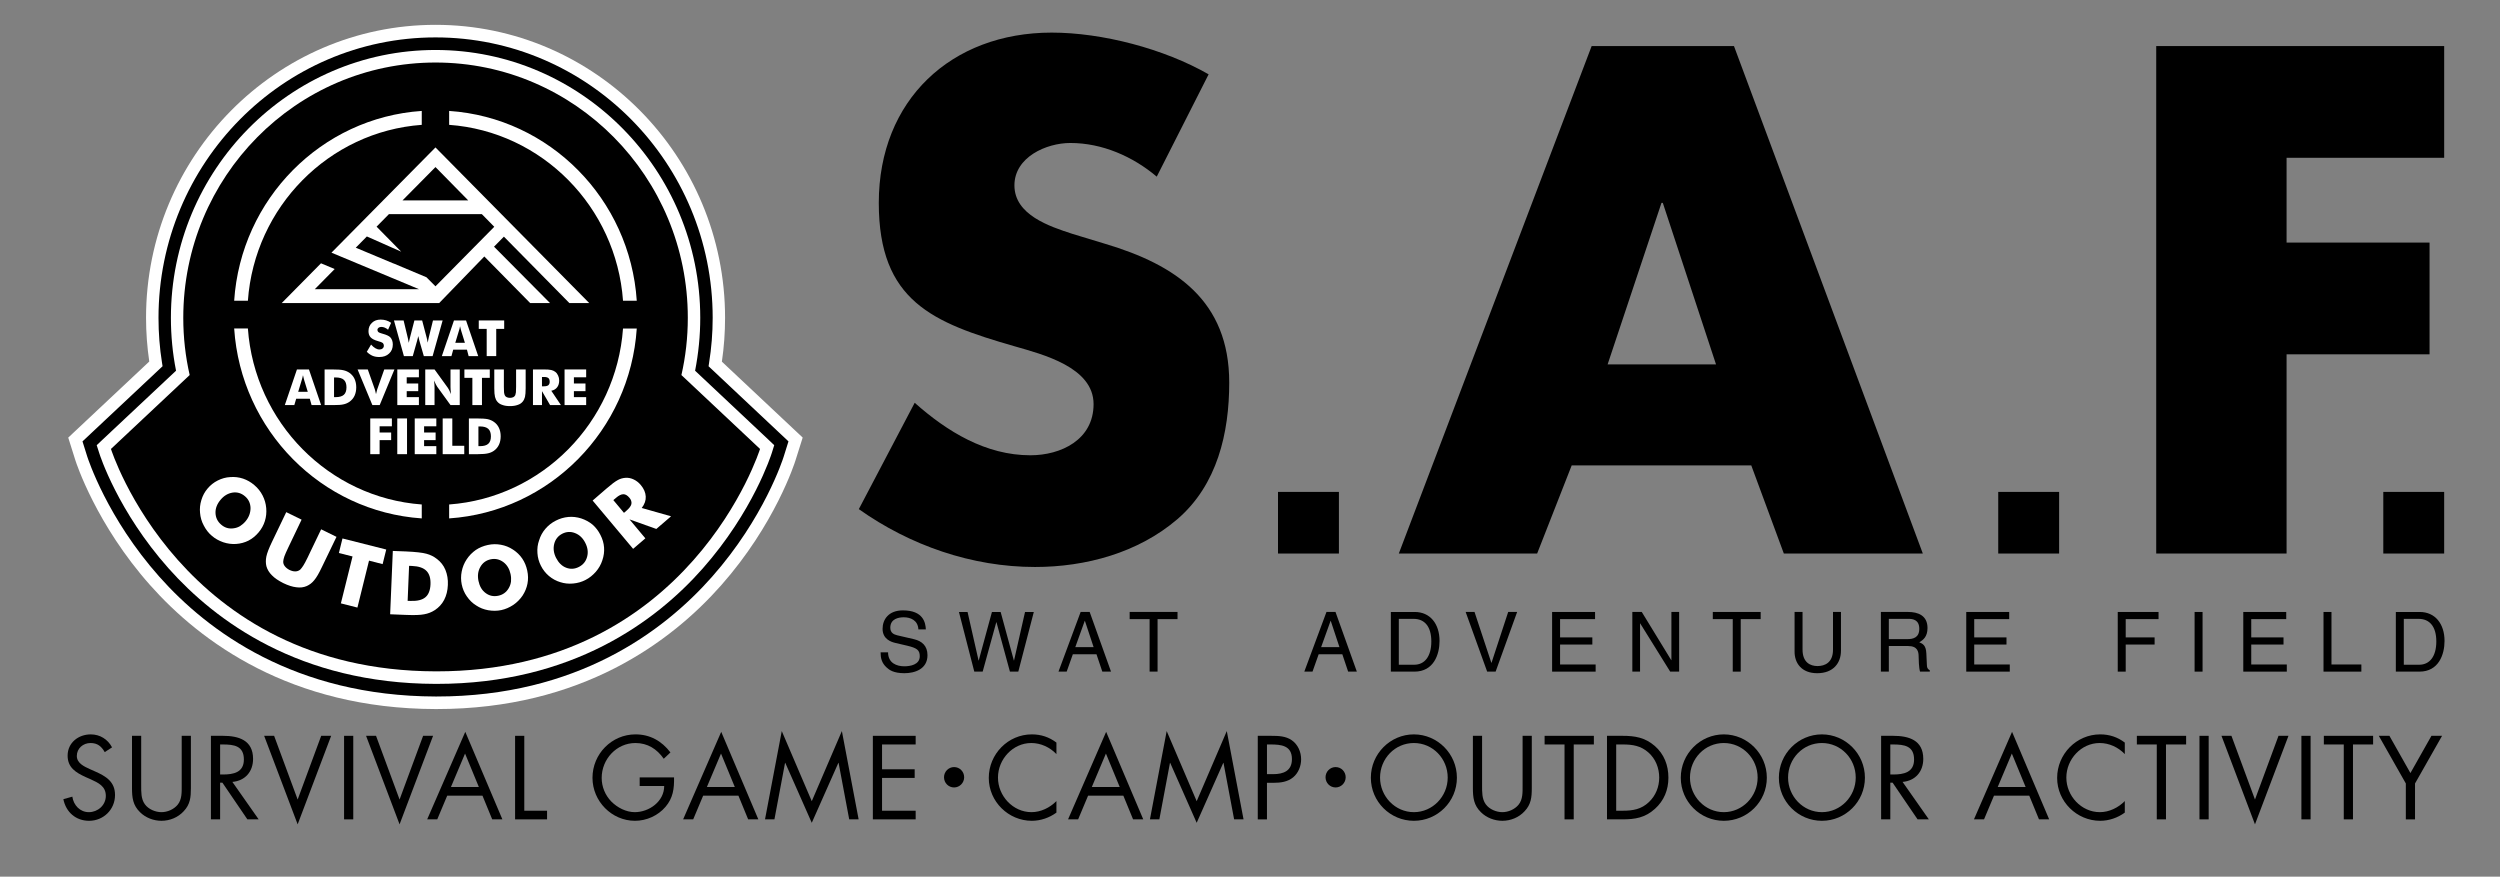 <?xml version="1.0" encoding="utf-8"?>
<!-- Generator: Adobe Illustrator 12.0.0, SVG Export Plug-In . SVG Version: 6.00 Build 51448)  -->
<!DOCTYPE svg PUBLIC "-//W3C//DTD SVG 1.1//EN" "http://www.w3.org/Graphics/SVG/1.1/DTD/svg11.dtd">
<svg  version="1.1" id="レイヤー_1" xmlns="http://www.w3.org/2000/svg" xmlns:xlink="http://www.w3.org/1999/xlink" width="369.812" height="129.68"
	 viewBox="0 0 369.812 129.68" overflow="visible" enable-background="new 0 0 369.812 129.68" xml:space="preserve">
<rect x="0" y="0" width="369.812" height="129.68" fill="#808080" stroke="none"/>
<rect fill="none" width="369.812" height="129.68"/>
<g>
	<path d="M15.493,111.256c-0.486-0.853-1.069-1.345-2.105-1.345c-1.085,0-2.024,0.787-2.024,1.918c0,1.065,1.085,1.557,1.911,1.934
		l0.81,0.361c1.587,0.704,2.931,1.508,2.931,3.475c0,2.163-1.717,3.818-3.838,3.818c-1.959,0-3.417-1.278-3.806-3.196l1.328-0.377
		c0.178,1.263,1.134,2.295,2.445,2.295s2.51-1.016,2.51-2.409c0-1.442-1.118-1.934-2.251-2.459l-0.745-0.327
		c-1.425-0.656-2.656-1.394-2.656-3.163c0-1.918,1.603-3.147,3.417-3.147c1.36,0,2.51,0.705,3.158,1.918L15.493,111.256z"/>
	<path d="M20.886,116.205c0,0.918-0.032,1.967,0.534,2.754c0.535,0.754,1.571,1.18,2.462,1.18c0.875,0,1.83-0.409,2.396-1.098
		c0.648-0.787,0.599-1.869,0.599-2.836v-7.359h1.36v7.736c0,1.344-0.097,2.409-1.069,3.426c-0.842,0.918-2.057,1.409-3.287,1.409
		c-1.15,0-2.332-0.442-3.158-1.262c-1.069-1.032-1.198-2.164-1.198-3.573v-7.736h1.36V116.205z"/>
	<path d="M32.562,110.125h0.405c1.635,0,3.109,0.196,3.109,2.229c0,1.918-1.555,2.213-3.093,2.213h-0.421V110.125z M32.562,115.779
		h0.34l3.692,5.425h1.668l-3.887-5.54c1.878-0.164,3.061-1.508,3.061-3.409c0-2.786-2.154-3.409-4.469-3.409h-1.766v12.358h1.36
		V115.779z"/>
	<path d="M44.031,118.271l3.482-9.425h1.474l-4.956,13.096l-4.956-13.096h1.474L44.031,118.271z"/>
	<path d="M52.257,121.204h-1.36v-12.358h1.36V121.204z"/>
	<path d="M59.107,118.271l3.482-9.425h1.474l-4.956,13.096l-4.956-13.096h1.474L59.107,118.271z"/>
	<path d="M70.834,116.418h-4.13l2.089-4.949L70.834,116.418z M71.369,117.696l1.441,3.508h1.506l-5.49-12.948l-5.636,12.948h1.49
		l1.474-3.508H71.369z"/>
	<path d="M77.555,119.926h3.369v1.278h-4.729v-12.358h1.36V119.926z"/>
	<path d="M99.708,114.992c0.032,1.672-0.146,3.049-1.263,4.359c-1.117,1.312-2.818,2.065-4.518,2.065
		c-3.433,0-6.284-2.885-6.284-6.359c0-3.54,2.851-6.425,6.365-6.425c2.138,0,3.87,0.967,5.166,2.672l-0.988,0.935
		c-1.02-1.459-2.396-2.328-4.194-2.328c-2.785,0-4.988,2.377-4.988,5.163c0,1.312,0.519,2.557,1.425,3.491
		c0.891,0.901,2.186,1.573,3.465,1.573c2.122,0,4.356-1.573,4.356-3.868h-3.627v-1.278H99.708z"/>
	<path d="M108.696,116.418h-4.13l2.089-4.949L108.696,116.418z M109.23,117.696l1.441,3.508h1.506l-5.49-12.948l-5.636,12.948h1.49
		l1.474-3.508H109.23z"/>
	<path d="M115.643,108.142l4.438,10.375l4.454-10.375l2.478,13.062h-1.393l-1.571-8.358h-0.033l-3.935,8.866l-3.919-8.866h-0.033
		l-1.571,8.358h-1.393L115.643,108.142z"/>
	<path d="M129.117,108.846h6.332v1.279h-4.972v3.671h4.826v1.278h-4.826v4.852h4.972v1.278h-6.332V108.846z"/>
	<path d="M141.133,113.468c0.826,0,1.49,0.672,1.49,1.508s-0.68,1.508-1.49,1.508c-0.826,0-1.49-0.672-1.49-1.508
		C139.643,114.156,140.307,113.468,141.133,113.468z"/>
	<path d="M156.274,111.551c-0.972-1.017-2.315-1.64-3.725-1.64c-2.721,0-4.923,2.394-4.923,5.114s2.218,5.113,4.955,5.113
		c1.377,0,2.721-0.655,3.692-1.639v1.704c-1.053,0.771-2.348,1.213-3.644,1.213c-3.449,0-6.364-2.835-6.364-6.343
		c0-3.54,2.866-6.441,6.364-6.441c1.36,0,2.559,0.394,3.644,1.213V111.551z"/>
	<path d="M165.635,116.418h-4.129l2.089-4.949L165.635,116.418z M166.169,117.696l1.441,3.508h1.506l-5.49-12.948l-5.635,12.948
		h1.49l1.474-3.508H166.169z"/>
	<path d="M172.582,108.142l4.437,10.375l4.454-10.375l2.478,13.062h-1.393l-1.571-8.358h-0.033l-3.935,8.866l-3.919-8.866h-0.032
		l-1.571,8.358h-1.393L172.582,108.142z"/>
	<path d="M187.416,110.125h0.502c1.587,0,3.19,0.147,3.19,2.163c0,1.771-1.279,2.229-2.786,2.229h-0.906V110.125z M187.416,115.796
		h0.987c1.021,0,2.073-0.132,2.899-0.82c0.761-0.639,1.166-1.655,1.166-2.654c0-1.099-0.47-2.181-1.377-2.819
		c-0.891-0.623-1.976-0.656-3.028-0.656h-2.008v12.358h1.36V115.796z"/>
	<path d="M197.569,113.468c0.826,0,1.49,0.672,1.49,1.508s-0.681,1.508-1.49,1.508c-0.826,0-1.49-0.672-1.49-1.508
		C196.079,114.156,196.743,113.468,197.569,113.468z"/>
	<path d="M209.148,109.911c2.802,0,5.004,2.312,5.004,5.114c0,2.786-2.234,5.113-5.004,5.113s-5.004-2.327-5.004-5.113
		C204.145,112.223,206.347,109.911,209.148,109.911z M209.148,108.633c-3.482,0-6.364,2.868-6.364,6.409
		c0,3.556,2.882,6.375,6.364,6.375c3.481,0,6.364-2.819,6.364-6.375C215.513,111.501,212.63,108.633,209.148,108.633z"/>
	<path d="M219.237,116.205c0,0.918-0.032,1.967,0.534,2.754c0.534,0.754,1.571,1.18,2.462,1.18c0.874,0,1.83-0.409,2.396-1.098
		c0.647-0.787,0.6-1.869,0.6-2.836v-7.359h1.36v7.736c0,1.344-0.098,2.409-1.069,3.426c-0.842,0.918-2.057,1.409-3.287,1.409
		c-1.15,0-2.332-0.442-3.158-1.262c-1.068-1.032-1.198-2.164-1.198-3.573v-7.736h1.36V116.205z"/>
	<path d="M232.792,121.204h-1.36v-11.079h-2.947v-1.279h7.287v1.279h-2.979V121.204z"/>
	<path d="M239.075,119.926v-9.801h0.987c1.441,0,2.672,0.196,3.79,1.196c1.053,0.934,1.587,2.294,1.587,3.704
		c0,1.377-0.519,2.671-1.522,3.622c-1.117,1.065-2.364,1.278-3.854,1.278H239.075z M237.715,121.204h2.267
		c1.911,0,3.369-0.246,4.826-1.557c1.344-1.213,1.992-2.803,1.992-4.605c0-1.836-0.632-3.491-2.024-4.704
		c-1.441-1.246-2.932-1.492-4.762-1.492h-2.299V121.204z"/>
	<path d="M254.994,109.911c2.801,0,5.004,2.312,5.004,5.114c0,2.786-2.235,5.113-5.004,5.113c-2.77,0-5.005-2.327-5.005-5.113
		C249.989,112.223,252.192,109.911,254.994,109.911z M254.994,108.633c-3.482,0-6.365,2.868-6.365,6.409
		c0,3.556,2.883,6.375,6.365,6.375c3.481,0,6.364-2.819,6.364-6.375C261.358,111.501,258.476,108.633,254.994,108.633z"/>
	<path d="M269.504,109.911c2.802,0,5.004,2.312,5.004,5.114c0,2.786-2.234,5.113-5.004,5.113s-5.004-2.327-5.004-5.113
		C264.5,112.223,266.702,109.911,269.504,109.911z M269.504,108.633c-3.482,0-6.364,2.868-6.364,6.409
		c0,3.556,2.882,6.375,6.364,6.375c3.481,0,6.364-2.819,6.364-6.375C275.868,111.501,272.985,108.633,269.504,108.633z"/>
	<path d="M279.625,110.125h0.405c1.636,0,3.109,0.196,3.109,2.229c0,1.918-1.555,2.213-3.094,2.213h-0.421V110.125z
		 M279.625,115.779h0.34l3.692,5.425h1.668l-3.887-5.54c1.879-0.164,3.062-1.508,3.062-3.409c0-2.786-2.154-3.409-4.47-3.409h-1.766
		v12.358h1.36V115.779z"/>
	<path d="M299.641,116.418h-4.129l2.089-4.949L299.641,116.418z M300.176,117.696l1.441,3.508h1.506l-5.49-12.948l-5.636,12.948
		h1.49l1.474-3.508H300.176z"/>
	<path d="M314.312,111.551c-0.972-1.017-2.315-1.64-3.725-1.64c-2.721,0-4.923,2.394-4.923,5.114s2.219,5.113,4.955,5.113
		c1.377,0,2.721-0.655,3.692-1.639v1.704c-1.052,0.771-2.348,1.213-3.644,1.213c-3.449,0-6.364-2.835-6.364-6.343
		c0-3.54,2.866-6.441,6.364-6.441c1.36,0,2.559,0.394,3.644,1.213V111.551z"/>
	<path d="M320.401,121.204h-1.36v-11.079h-2.947v-1.279h7.288v1.279h-2.98V121.204z"/>
	<path d="M326.717,121.204h-1.359v-12.358h1.359V121.204z"/>
	<path d="M333.567,118.271l3.481-9.425h1.474l-4.955,13.096l-4.955-13.096h1.474L333.567,118.271z"/>
	<path d="M341.794,121.204h-1.36v-12.358h1.36V121.204z"/>
	<path d="M348.062,121.204h-1.36v-11.079h-2.947v-1.279h7.287v1.279h-2.979V121.204z"/>
	<path d="M351.883,108.846h1.57l3.109,5.508l3.109-5.508h1.571l-4,7.048v5.311h-1.36v-5.311L351.883,108.846z"/>
	<path d="M135.851,93.106c-0.061-1.365-1.178-1.795-2.162-1.795c-0.741,0-1.992,0.209-1.992,1.549c0,0.75,0.522,0.995,1.032,1.118
		l2.49,0.578c1.129,0.271,1.979,0.959,1.979,2.36c0,2.09-1.919,2.667-3.413,2.667c-1.615,0-2.247-0.491-2.635-0.848
		c-0.741-0.677-0.887-1.414-0.887-2.237h1.105c0,1.598,1.288,2.064,2.405,2.064c0.85,0,2.283-0.221,2.283-1.487
		c0-0.922-0.425-1.217-1.858-1.561l-1.785-0.418c-0.571-0.136-1.858-0.541-1.858-2.078c0-1.376,0.887-2.729,3-2.729
		c3.048,0,3.352,1.844,3.401,2.815H135.851z"/>
	<path d="M145.361,99.351h-1.239l-2.271-8.826h1.275l1.627,7.179h0.024l1.955-7.179h1.288l1.956,7.179h0.024l1.627-7.179h1.299
		l-2.295,8.826h-1.239l-1.992-7.314h-0.024L145.361,99.351z"/>
	<path d="M159.063,95.725l1.397-3.885h0.024l1.287,3.885H159.063z M162.197,96.781l0.862,2.569h1.288l-3.158-8.826h-1.336
		l-3.279,8.826h1.214l0.911-2.569H162.197z"/>
	<path d="M167.105,90.524h7.081v1.058h-2.952v7.769h-1.178v-7.769h-2.951V90.524z"/>
	<path d="M195.429,95.725l1.397-3.885h0.024l1.287,3.885H195.429z M198.562,96.781l0.862,2.569h1.288l-3.158-8.826h-1.336
		l-3.279,8.826h1.214l0.911-2.569H198.562z"/>
	<path d="M206.919,91.545h2.198c1.604,0,2.611,1.118,2.611,3.344c0,2.225-0.996,3.441-2.526,3.441h-2.283V91.545z M205.74,99.351
		h3.486c2.866,0,3.717-2.557,3.717-4.536c0-2.544-1.397-4.29-3.668-4.29h-3.535V99.351z"/>
	<path d="M223.099,90.524h1.324l-3.183,8.826h-1.251l-3.182-8.826h1.312l2.49,7.523h0.023L223.099,90.524z"/>
	<path d="M236.034,99.351h-6.438v-8.826h6.353v1.058h-5.175v2.704h4.773v1.057h-4.773v2.95h5.26V99.351z"/>
	<path d="M247.244,90.524h1.142v8.826h-1.323l-4.434-7.13h-0.024v7.13h-1.142v-8.826h1.396l4.36,7.13h0.024V90.524z"/>
	<path d="M253.365,90.524h7.081v1.058h-2.951v7.769h-1.179v-7.769h-2.951V90.524z"/>
	<path d="M272.325,90.524v5.729c0,1.807-1.118,3.331-3.511,3.331c-2.344,0-3.352-1.524-3.352-3.171v-5.889h1.178v5.557
		c0,1.917,1.153,2.446,2.211,2.446c1.08,0,2.295-0.504,2.295-2.422v-5.581H272.325z"/>
	<path d="M279.405,91.545h2.939c0.583,0,1.566,0.11,1.566,1.475c0,1.304-0.91,1.524-1.772,1.524h-2.733V91.545z M279.405,95.564
		h2.854c1.409,0,1.555,0.849,1.555,1.573c0,0.332,0.036,1.672,0.206,2.213h1.445v-0.196c-0.364-0.209-0.425-0.394-0.437-0.886
		l-0.073-1.598c-0.049-1.229-0.547-1.45-1.045-1.659c0.56-0.332,1.215-0.812,1.215-2.114c0-1.869-1.433-2.373-2.866-2.373h-4.032
		v8.826h1.178V95.564z"/>
	<path d="M297.296,99.351h-6.438v-8.826h6.353v1.058h-5.174v2.704h4.773v1.057h-4.773v2.95h5.259V99.351z"/>
	<path d="M314.445,99.351h-1.178v-8.826h6.036v1.058h-4.858v2.704h4.275v1.057h-4.275V99.351z"/>
	<path d="M325.813,99.351h-1.178v-8.826h1.178V99.351z"/>
	<path d="M338.275,99.351h-6.438v-8.826h6.353v1.058h-5.175v2.704h4.773v1.057h-4.773v2.95h5.26V99.351z"/>
	<path d="M344.883,98.293h4.421v1.058h-5.6v-8.826h1.179V98.293z"/>
	<path d="M355.583,91.545h2.198c1.604,0,2.611,1.118,2.611,3.344c0,2.225-0.996,3.441-2.526,3.441h-2.283V91.545z M354.404,99.351
		h3.486c2.866,0,3.717-2.557,3.717-4.536c0-2.544-1.397-4.29-3.669-4.29h-3.534V99.351z"/>
	<g>
		<path fill="#FFFFFF" d="M64.426,3.673c23.62,0,42.83,19.445,42.83,43.344c0,2.165-0.158,4.343-0.472,6.481l11.953,11.229
			l-1.06,3.364c-0.117,0.389-3.024,9.472-10.998,18.488c-7.374,8.348-20.675,18.307-42.09,18.307h-0.17
			c-21.472-0.051-34.809-9.994-42.214-18.33c-7.98-8.986-10.923-18.062-11.048-18.445l-1.064-3.379L22.08,53.477
			c-0.312-2.124-0.476-4.299-0.476-6.46C21.604,23.119,40.812,3.673,64.426,3.673"/>
		<path d="M116.634,65.292l-11.819-11.113l0.073-0.489c0.354-2.186,0.535-4.435,0.535-6.673c0-22.876-18.393-41.484-40.997-41.484
			c-22.587,0-40.98,18.608-40.98,41.484c0,2.231,0.172,4.468,0.523,6.659l0.08,0.497L12.202,65.292l0.706,2.251
			c0.122,0.361,2.941,9.082,10.663,17.768c7.154,8.055,20.052,17.658,40.853,17.719h0.166c20.741,0,33.59-9.621,40.723-17.691
			c7.719-8.723,10.506-17.434,10.619-17.803L116.634,65.292z"/>
		<path fill="#FFFFFF" d="M64.424,7.393c-21.581,0-39.143,17.774-39.143,39.624c0,2.629,0.251,5.257,0.761,7.817L15.16,65.046
			l-0.855,0.809l0.361,1.126c0.103,0.354,2.785,8.674,10.265,17.09c6.913,7.77,19.371,17.045,39.493,17.092h0.166
			c20.058,0,32.476-9.281,39.355-17.066c7.447-8.419,10.122-16.765,10.232-17.116l0.35-1.126l-0.849-0.809L102.822,54.84
			c0.5-2.562,0.763-5.188,0.763-7.823C103.585,25.167,86.023,7.393,64.424,7.393"/>
		<path d="M100.798,55.481c0.62-2.718,0.946-5.552,0.946-8.465c0-20.854-16.712-37.767-37.32-37.767
			c-20.604,0-37.313,16.912-37.313,37.767c0,2.908,0.325,5.737,0.946,8.462L16.413,66.411c0,0,10.361,32.803,48.011,32.899h0.166
			c37.52,0,47.839-32.899,47.839-32.899L100.798,55.481z"/>
		<g>
			<path fill="#FFFFFF" d="M47.627,83.864c-0.434,0.918-0.816,1.578-1.144,1.961c-0.314,0.393-0.679,0.672-1.103,0.863
				c-0.463,0.203-0.976,0.266-1.546,0.182c-0.566-0.062-1.21-0.268-1.935-0.617c-0.724-0.369-1.288-0.744-1.68-1.158
				c-0.398-0.393-0.673-0.842-0.811-1.336c-0.105-0.441-0.108-0.914-0.012-1.414c0.102-0.512,0.375-1.221,0.812-2.131l0.416-0.871
				l1.72-3.584l2.269,1.11l-1.965,4.113c-0.298,0.621-0.49,1.066-0.581,1.32c-0.103,0.307-0.157,0.549-0.168,0.732
				c-0.017,0.262,0.055,0.494,0.222,0.709c0.169,0.225,0.407,0.416,0.709,0.568c0.312,0.146,0.607,0.227,0.882,0.211
				c0.25-0.004,0.479-0.09,0.692-0.254c0.129-0.127,0.289-0.332,0.457-0.594c0.141-0.213,0.374-0.637,0.68-1.271l0.274-0.58
				l1.69-3.525l2.271,1.115L47.627,83.864z"/>
			<polygon fill="#FFFFFF" points="56.6,83.448 54.588,82.931 52.871,89.876 50.424,89.253 52.149,82.313 50.129,81.804 
				50.661,79.651 57.134,81.288 			"/>
			<path fill="#FFFFFF" d="M86.57,80.286c0.182,0.352,0.3,0.705,0.345,1.049c0.045,0.34,0.031,0.674-0.063,1.018
				c-0.179,0.682-0.585,1.18-1.206,1.504c-0.631,0.324-1.258,0.369-1.904,0.119c-0.625-0.24-1.114-0.73-1.486-1.451
				c-0.355-0.701-0.441-1.393-0.276-2.066c0.169-0.676,0.566-1.182,1.193-1.508c0.611-0.309,1.249-0.35,1.896-0.092
				C85.721,79.114,86.219,79.595,86.57,80.286 M89.101,82.882c0.221-0.639,0.3-1.275,0.255-1.895
				c-0.044-0.641-0.229-1.256-0.538-1.859c-0.297-0.592-0.688-1.109-1.167-1.525c-0.49-0.404-1.042-0.704-1.676-0.916
				c-0.636-0.199-1.266-0.273-1.903-0.216c-0.654,0.061-1.267,0.241-1.867,0.551c-0.602,0.307-1.103,0.708-1.521,1.194
				c-0.436,0.506-0.742,1.072-0.933,1.701c-0.22,0.6-0.3,1.238-0.25,1.906c0.041,0.654,0.215,1.281,0.51,1.859
				c0.29,0.586,0.686,1.086,1.181,1.512c0.513,0.428,1.071,0.738,1.673,0.916c0.616,0.201,1.238,0.268,1.911,0.207
				c0.672-0.061,1.288-0.238,1.85-0.535c0.559-0.283,1.064-0.693,1.515-1.205C88.573,84.075,88.899,83.511,89.101,82.882"/>
			<path fill="#FFFFFF" d="M78.025,86.343c-0.117,0.611-0.361,1.203-0.725,1.764c-0.375,0.547-0.829,1.008-1.376,1.379
				c-0.572,0.377-1.166,0.633-1.775,0.762c-0.617,0.131-1.261,0.133-1.928,0.02c-0.656-0.119-1.254-0.352-1.782-0.709
				c-0.537-0.328-0.995-0.777-1.374-1.326c-0.384-0.543-0.628-1.137-0.763-1.77c-0.132-0.643-0.134-1.285-0.005-1.924
				c0.133-0.674,0.378-1.26,0.729-1.789c0.361-0.551,0.814-1.014,1.351-1.393c0.53-0.357,1.13-0.6,1.783-0.742
				c0.659-0.145,1.298-0.15,1.937-0.033c0.635,0.113,1.232,0.348,1.788,0.717c0.56,0.361,1.015,0.805,1.373,1.332
				c0.355,0.525,0.595,1.113,0.735,1.775C78.137,85.069,78.149,85.71,78.025,86.343 M74.455,83.147
				c-0.57-0.418-1.187-0.551-1.861-0.414c-0.69,0.148-1.201,0.525-1.54,1.131c-0.347,0.607-0.434,1.297-0.275,2.074
				c0.167,0.795,0.52,1.398,1.06,1.789c0.548,0.414,1.178,0.543,1.869,0.398c0.679-0.141,1.197-0.518,1.551-1.131
				c0.177-0.307,0.287-0.625,0.331-0.967c0.033-0.346,0.018-0.707-0.064-1.104C75.364,84.165,75.013,83.565,74.455,83.147"/>
			<path fill="#FFFFFF" d="M97.087,78.245l-3.97-1.417l2.346,2.806l-1.81,1.553l-5.988-7.145L89.68,72.3
				c0.388-0.333,0.725-0.606,1.007-0.826c0.285-0.214,0.533-0.371,0.738-0.481c0.351-0.192,0.727-0.286,1.112-0.313
				c0.422-0.027,0.821,0.058,1.209,0.246c0.382,0.178,0.736,0.452,1.05,0.828c0.458,0.546,0.697,1.112,0.725,1.694
				c0.034,0.574-0.169,1.14-0.593,1.693l4.339,1.231L97.087,78.245z M92.216,73.107c-0.314,0-0.68,0.177-1.098,0.54l-0.39,0.33
				l1.573,1.886l0.356-0.308c0.43-0.367,0.67-0.693,0.743-0.994c0.056-0.326-0.037-0.63-0.287-0.922
				C92.813,73.28,92.513,73.105,92.216,73.107"/>
			<path fill="#FFFFFF" d="M38.254,78.753c-0.437,0.521-0.938,0.924-1.492,1.215c-0.56,0.281-1.167,0.449-1.831,0.496
				c-0.646,0.043-1.286-0.043-1.911-0.252c-0.646-0.229-1.213-0.539-1.685-0.955c-0.485-0.402-0.881-0.918-1.195-1.527
				c-0.32-0.589-0.494-1.215-0.547-1.86c-0.068-0.63,0-1.271,0.197-1.908c0.192-0.638,0.494-1.204,0.913-1.693
				c0.419-0.501,0.922-0.901,1.501-1.191c0.598-0.3,1.21-0.472,1.839-0.503c0.653-0.056,1.288,0.019,1.915,0.226
				c0.6,0.207,1.162,0.521,1.671,0.965c0.516,0.434,0.918,0.947,1.215,1.526c0.299,0.582,0.481,1.203,0.537,1.868
				c0.059,0.666-0.01,1.308-0.2,1.915C38.994,77.683,38.683,78.245,38.254,78.753 M36.241,73.413
				c-0.539-0.461-1.146-0.646-1.831-0.547c-0.683,0.112-1.272,0.458-1.773,1.053c-0.526,0.623-0.778,1.27-0.759,1.951
				c0.024,0.703,0.298,1.276,0.841,1.741c0.533,0.461,1.144,0.643,1.836,0.539c0.342-0.041,0.662-0.152,0.955-0.324
				c0.283-0.18,0.562-0.418,0.82-0.722c0.497-0.595,0.731-1.254,0.731-1.957C37.04,74.439,36.769,73.859,36.241,73.413"/>
			<path fill="#FFFFFF" d="M65.703,88.735c-0.324,0.621-0.794,1.135-1.401,1.527c-0.477,0.309-0.997,0.506-1.551,0.604
				c-0.567,0.117-1.456,0.146-2.679,0.094l-0.426-0.016l-1.934-0.078l0.395-9.369l1.929,0.074c1.456,0.064,2.47,0.182,3.037,0.34
				c0.597,0.158,1.108,0.418,1.544,0.762c0.574,0.43,1.001,0.971,1.271,1.627c0.271,0.67,0.403,1.41,0.361,2.236
				C66.217,87.358,66.035,88.097,65.703,88.735 M60.941,83.718L60.514,83.7L60.3,88.878l0.424,0.014
				c0.996,0.033,1.726-0.141,2.198-0.539c0.465-0.389,0.724-1.027,0.76-1.924c0.034-0.883-0.163-1.543-0.605-1.984
				C62.645,83.997,61.928,83.759,60.941,83.718"/>
		</g>
		<path fill="#FFFFFF" d="M66.44,16.409c14.873,1.004,26.753,13.029,27.754,28.08H92.16c-0.997-13.893-11.988-25.02-25.72-26.022
			V16.409z"/>
		<path fill="#FFFFFF" d="M62.388,16.409v2.058c-13.731,1.003-24.724,12.13-25.719,26.022H34.64
			C35.638,29.438,47.521,17.413,62.388,16.409"/>
		<path fill="#FFFFFF" d="M36.669,48.593c0.995,13.896,11.987,25.025,25.719,26.032v2.06c-14.867-1.014-26.75-13.044-27.748-28.092
			H36.669z"/>
		<path fill="#FFFFFF" d="M66.44,74.625c13.731-1.007,24.723-12.137,25.72-26.032h2.034C93.193,63.641,81.313,75.671,66.44,76.685
			V74.625z"/>
		<path fill="#FFFFFF" d="M47.482,38.949l-5.812,5.883h23.294l6.678-6.892l6.785,6.892h2.935l-8.283-8.341l1.46-1.487l9.686,9.828
			h2.937L64.418,21.809L49.033,37.375l12.932,5.397l0.005,0.009H46.562l2.946-2.985L47.482,38.949z M64.418,24.713l4.84,4.926
			h-9.713L64.418,24.713z M58.205,38.964l0.021,0.021l-5.598-2.344l1.64-1.663l5.084,2.254l-3.646-3.701l1.824-1.852h13.75
			l1.836,1.868l-8.699,8.807l-1.331-1.337L58.205,38.964z"/>
		<g>
			<polygon fill="#FFFFFF" points="86.608,56.728 86.608,57.862 84.894,57.862 84.894,58.747 86.709,58.747 86.709,59.922 
				83.512,59.922 83.512,54.65 86.709,54.65 86.709,55.811 84.894,55.811 84.894,56.728 			"/>
			<path fill="#FFFFFF" d="M80.456,55.763c0.305,0,0.529,0.051,0.662,0.165c0.133,0.106,0.195,0.3,0.195,0.561
				c0,0.221-0.07,0.384-0.212,0.502c-0.13,0.102-0.355,0.154-0.668,0.154h-0.262v-1.382H80.456 M81.549,57.801
				c0.387-0.077,0.668-0.249,0.87-0.514c0.196-0.257,0.298-0.593,0.298-0.99c0-0.275-0.052-0.513-0.155-0.733
				c-0.102-0.23-0.237-0.419-0.431-0.563c-0.169-0.123-0.369-0.22-0.592-0.269c-0.128-0.021-0.289-0.048-0.488-0.066
				c-0.196-0.007-0.446-0.016-0.732-0.016h-1.48v5.272h1.334v-2.061l1.197,2.061h1.604L81.549,57.801z"/>
			<polygon fill="#FFFFFF" points="64.439,63.979 64.439,65.105 62.734,65.105 62.734,65.995 64.543,65.995 64.543,67.183 
				61.349,67.183 61.349,61.898 64.543,61.898 64.543,63.06 62.734,63.06 62.734,63.979 			"/>
			<polygon fill="#FFFFFF" points="57.862,63.979 57.862,65.105 56.154,65.105 56.154,67.183 54.771,67.183 54.771,61.898 
				57.968,61.898 57.968,63.06 56.154,63.06 56.154,63.979 			"/>
			<path fill="#FFFFFF" d="M56.167,59.922h-1.084l-2.189-5.272h1.51l1.045,2.95c0.018,0.071,0.041,0.142,0.06,0.217
				c0.024,0.128,0.068,0.288,0.112,0.488c0.037-0.138,0.072-0.28,0.106-0.432c0.026-0.141,0.056-0.233,0.073-0.273l1.04-2.95h1.506
				L56.167,59.922z"/>
			<path fill="#FFFFFF" d="M56.63,50.74c-0.112-0.087-0.35-0.194-0.723-0.283c-0.512-0.144-0.865-0.324-1.076-0.549
				c-0.217-0.225-0.322-0.539-0.322-0.923c0-0.506,0.171-0.912,0.507-1.228c0.33-0.322,0.76-0.482,1.291-0.482
				c0.293,0,0.572,0.043,0.813,0.116c0.259,0.083,0.507,0.197,0.737,0.359l-0.451,1.025c-0.148-0.132-0.319-0.237-0.493-0.311
				c-0.173-0.073-0.341-0.106-0.502-0.106c-0.17,0-0.304,0.043-0.417,0.126c-0.103,0.081-0.162,0.189-0.162,0.317
				c0,0.127,0.053,0.232,0.14,0.321c0.091,0.075,0.278,0.152,0.552,0.222c0.003,0,0.017,0,0.028,0.006
				c0.005,0,0.006,0.011,0.026,0.011c0.579,0.154,0.96,0.335,1.146,0.522c0.12,0.132,0.218,0.281,0.286,0.468
				c0.063,0.178,0.098,0.384,0.098,0.603c0,0.558-0.179,1.012-0.553,1.345c-0.362,0.347-0.848,0.512-1.447,0.512
				c-0.372,0-0.705-0.058-0.99-0.176c-0.293-0.129-0.584-0.322-0.86-0.592l0.633-1.073c0.228,0.246,0.429,0.425,0.634,0.542
				c0.203,0.124,0.41,0.186,0.611,0.186c0.184,0,0.344-0.053,0.461-0.154c0.121-0.107,0.186-0.234,0.186-0.395
				C56.781,50.971,56.729,50.842,56.63,50.74"/>
			<path fill="#FFFFFF" d="M58.276,47.402h1.427l0.605,2.522c0.017,0.092,0.05,0.218,0.084,0.392
				c0.034,0.183,0.059,0.317,0.074,0.396c0.033-0.153,0.057-0.25,0.073-0.317c0.039-0.201,0.076-0.355,0.111-0.471l0.65-2.522h1.147
				l0.657,2.506c0.022,0.108,0.059,0.223,0.088,0.351c0.007,0.055,0.02,0.118,0.034,0.212c0.018,0.085,0.032,0.163,0.043,0.213
				c0.027-0.158,0.06-0.314,0.094-0.461c0.008-0.073,0.031-0.183,0.067-0.314l0.619-2.506h1.429l-1.483,5.275h-1.302l-0.646-2.245
				c-0.047-0.182-0.087-0.335-0.116-0.475c-0.005-0.012-0.016-0.044-0.022-0.087c-0.01-0.04-0.023-0.092-0.04-0.159
				c-0.003,0.024-0.015,0.091-0.048,0.218c-0.041,0.196-0.087,0.361-0.127,0.503l-0.635,2.245h-1.312L58.276,47.402z"/>
			<rect x="58.768" y="61.898" fill="#FFFFFF" width="1.442" height="5.285"/>
			<polygon fill="#FFFFFF" points="58.772,59.922 58.772,54.65 61.965,54.65 61.965,55.811 60.162,55.811 60.162,56.728 
				61.867,56.728 61.867,57.862 60.162,57.862 60.162,58.747 61.965,58.747 61.965,59.922 			"/>
			<path fill="#FFFFFF" d="M64.479,56.866c-0.086-0.156-0.179-0.353-0.283-0.58c0.02,0.174,0.047,0.378,0.067,0.58
				c0.016,0.221,0.016,0.376,0.016,0.454v2.603h-1.374V54.65h1.374l1.967,2.719c0.046,0.067,0.113,0.181,0.192,0.329
				c0.094,0.194,0.188,0.391,0.275,0.602c-0.029-0.279-0.042-0.475-0.052-0.589c-0.016-0.166-0.02-0.317-0.02-0.449V54.65h1.367
				v5.272h-1.367l-1.973-2.724C64.637,57.162,64.571,57.048,64.479,56.866"/>
			<polygon fill="#FFFFFF" points="65.484,61.898 66.908,61.898 66.908,65.942 68.676,65.942 68.676,67.183 65.484,67.183 			"/>
			<path fill="#FFFFFF" d="M68.769,50.704H67.35l0.523-1.735c0.027-0.104,0.061-0.225,0.105-0.344
				c0.019-0.122,0.043-0.25,0.073-0.372c0.043,0.14,0.07,0.286,0.11,0.457c0.031,0.14,0.06,0.222,0.073,0.259L68.769,50.704z
				 M69.073,51.726l0.25,0.951h1.416l-1.8-5.275h-1.786l-1.793,5.275h1.42l0.261-0.951H69.073z"/>
			<polygon fill="#FFFFFF" points="68.696,54.65 72.45,54.65 72.45,55.893 71.294,55.893 71.294,59.922 69.875,59.922 
				69.875,55.893 68.696,55.893 			"/>
			<polygon fill="#FFFFFF" points="70.821,48.651 70.821,47.402 74.582,47.402 74.582,48.651 73.405,48.651 73.405,52.677 
				71.994,52.677 71.994,48.651 			"/>
			<path fill="#FFFFFF" d="M71.009,63.081c0.557,0,0.966,0.128,1.223,0.36c0.256,0.24,0.386,0.607,0.386,1.106
				c0,0.495-0.13,0.867-0.386,1.096c-0.253,0.232-0.663,0.352-1.223,0.352h-0.24v-2.914H71.009 M69.361,67.183h1.089h0.236
				c0.692,0,1.189-0.051,1.504-0.126c0.318-0.071,0.604-0.191,0.868-0.375c0.326-0.229,0.58-0.533,0.75-0.892
				c0.172-0.368,0.255-0.792,0.255-1.249c0-0.465-0.083-0.88-0.255-1.245c-0.17-0.37-0.424-0.663-0.75-0.891
				c-0.259-0.184-0.55-0.312-0.891-0.394c-0.32-0.071-0.896-0.114-1.718-0.114h-1.089V67.183z"/>
			<path fill="#FFFFFF" d="M73.572,59.422c-0.167-0.188-0.278-0.428-0.349-0.709c-0.067-0.279-0.106-0.704-0.106-1.277v-0.544V54.65
				h1.418v2.563c0,0.396,0.012,0.66,0.024,0.82c0.022,0.175,0.06,0.313,0.102,0.416c0.051,0.135,0.143,0.226,0.284,0.297
				c0.132,0.069,0.3,0.106,0.494,0.106c0.195,0,0.357-0.037,0.502-0.106c0.119-0.071,0.219-0.162,0.283-0.297
				c0.033-0.107,0.068-0.243,0.093-0.416c0.015-0.148,0.026-0.415,0.026-0.82v-0.357V54.65h1.415v2.786
				c0,0.573-0.038,1.009-0.099,1.277c-0.07,0.275-0.185,0.512-0.349,0.709c-0.19,0.226-0.433,0.384-0.741,0.478
				c-0.305,0.112-0.679,0.173-1.131,0.173c-0.464,0-0.832-0.061-1.126-0.173C74.008,59.806,73.759,59.648,73.572,59.422"/>
			<path fill="#FFFFFF" d="M50.871,58.393c0.252-0.229,0.38-0.598,0.38-1.094c0-0.499-0.128-0.873-0.38-1.107
				c-0.251-0.236-0.667-0.357-1.222-0.357h-0.236v2.912h0.236C50.209,58.747,50.62,58.626,50.871,58.393 M52.698,57.288
				c0,0.466-0.084,0.88-0.253,1.254c-0.167,0.36-0.427,0.659-0.748,0.891c-0.264,0.181-0.556,0.31-0.868,0.376
				c-0.312,0.081-0.811,0.114-1.503,0.114h-0.237h-1.073V54.65h1.073c0.819,0,1.401,0.037,1.715,0.118
				c0.344,0.077,0.636,0.207,0.894,0.386c0.321,0.233,0.581,0.525,0.748,0.892C52.614,56.416,52.698,56.833,52.698,57.288"/>
			<path fill="#FFFFFF" d="M45.526,57.955H44.11l0.526-1.74c0.026-0.102,0.063-0.217,0.097-0.339
				c0.023-0.127,0.056-0.244,0.085-0.374c0.041,0.139,0.073,0.293,0.11,0.454c0.032,0.143,0.058,0.227,0.065,0.259L45.526,57.955z
				 M45.701,54.65h-1.776l-1.793,5.272h1.405l0.278-0.942h2.011l0.264,0.942h1.411L45.701,54.65z"/>
		</g>
	</g>
	<path d="M171.112,26.13c-3.542-2.988-8.065-4.979-12.789-4.979c-3.54,0-8.264,2.09-8.264,6.271c0,4.38,5.215,6.073,8.56,7.167
		l4.917,1.494c10.33,3.086,18.298,8.363,18.298,20.509c0,7.467-1.771,15.133-7.672,20.209c-5.804,4.978-13.574,7.07-21.053,7.07
		c-9.343,0-18.491-3.186-26.067-8.559l8.264-15.731c4.821,4.281,10.525,7.765,17.116,7.765c4.525,0,9.345-2.291,9.345-7.567
		c0-5.475-7.574-7.366-11.707-8.561c-12.098-3.483-20.065-6.672-20.065-21.207c0-15.232,10.722-25.188,25.575-25.188
		c7.478,0,16.626,2.389,23.215,6.172L171.112,26.13z"/>
	<path d="M253.842,53.904h-16.036l7.969-23.893h0.196L253.842,53.904z M259.055,68.84l4.819,13.042h20.559L256.497,6.814h-21.052
		l-28.526,75.068h20.462l5.113-13.042H259.055z"/>
	<path d="M338.241,23.341v12.543h21.15v16.528h-21.15v29.469h-19.283V6.814h42.596v16.527H338.241z"/>
	<rect x="189.049" y="72.765" width="9.009" height="9.117"/>
	<rect x="295.589" y="72.765" width="9.006" height="9.117"/>
	<rect x="352.549" y="72.765" width="9.005" height="9.117"/>
</g>
</svg>
